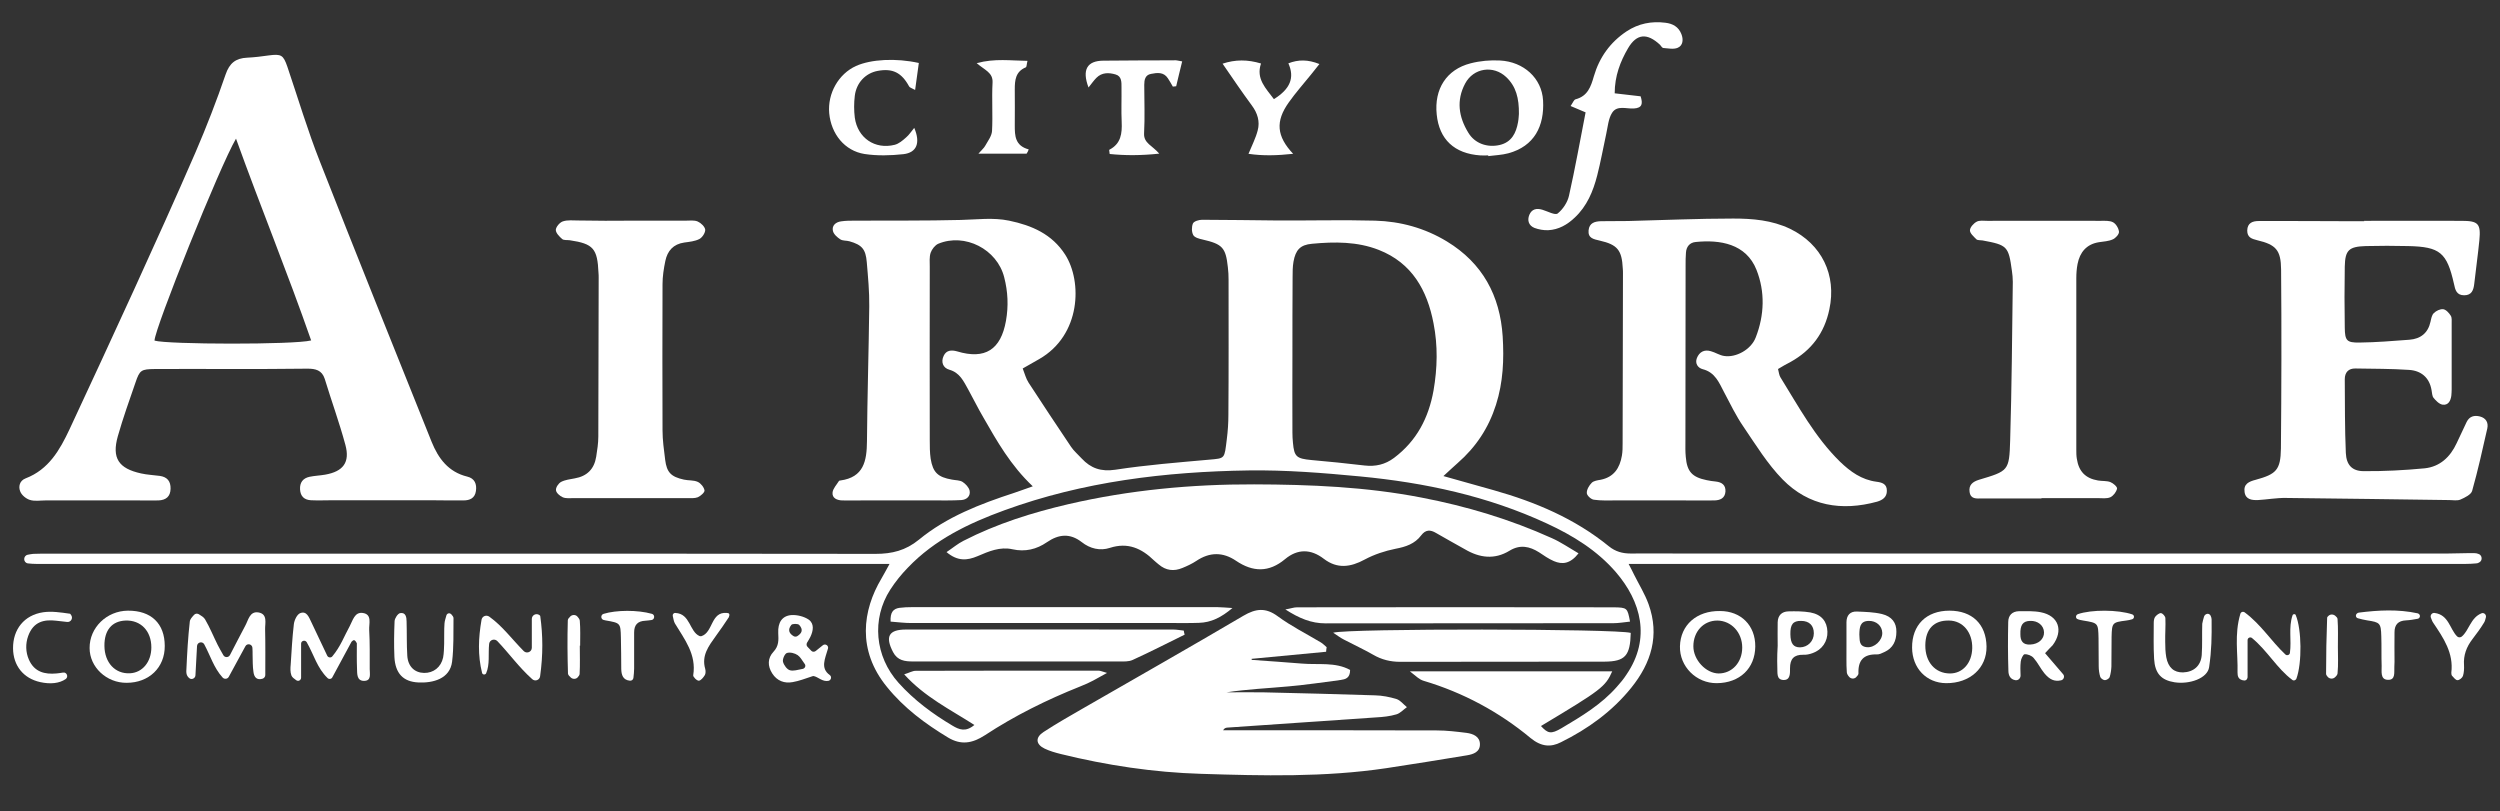 <?xml version="1.0" encoding="utf-8"?>
<!-- Generator: Adobe Illustrator 27.8.1, SVG Export Plug-In . SVG Version: 6.00 Build 0)  -->
<svg version="1.1" id="Ebene_1" xmlns="http://www.w3.org/2000/svg" xmlns:xlink="http://www.w3.org/1999/xlink" x="0px" y="0px"
	 viewBox="0 0 1417.3 460" style="enable-background:new 0 0 1417.3 460;" xml:space="preserve">
<rect x="0" y="0" width="1417.3" height="460" fill="#333333" stroke="none"/>
<style type="text/css">
	.st0{fill:#FFFFFF;}
</style>
<g>
	<path class="st0" d="M585.5,275.7c-12.6-11.9-20.3-25.6-28.1-39.2c-3-5.1-5.6-10.5-8.5-15.7c-2.6-4.6-4.7-9.5-10.7-11.2
		c-3.6-1-4.9-4.4-3.2-7.9c1.5-3.2,4.4-3.4,7.6-2.5c15.9,4.8,24.8-1,27.7-17.3c1.5-8.4,1.1-16.6-1-24.7c-4-15.9-22.3-25.3-37.4-19
		c-1.8,0.8-3.6,3.1-4.3,5.1c-0.8,2.4-0.5,5.3-0.5,8c0,32.7-0.1,65.3,0,98c0,3.6,0,7.2,0.5,10.7c1.3,7.9,4.1,10.5,12.1,11.9
		c2.1,0.4,4.4,0.3,6,1.3c1.7,1.1,3.6,3.1,4,5c0.6,3.1-1.7,5.1-4.7,5.3c-5.3,0.3-10.7,0.2-16,0.2c-13.3,0-26.7,0-40,0
		c-3.9,0-7.7,0.1-11.6,0c-2.9-0.1-5.8-1.3-5.4-4.6c0.3-2.2,2.3-4.3,3.6-6.4c0.1-0.2,0.5-0.3,0.8-0.3c13.3-1.8,15-11.1,15.1-22.2
		c0.2-25.5,1-51,1.3-76.6c0.1-8.3-0.7-16.6-1.4-24.9c-0.6-7.5-2.8-9.9-9.8-11.9c-1.7-0.5-3.8-0.2-5.2-1.1c-1.7-1.1-3.8-2.9-4.2-4.8
		c-0.7-3,1.6-5,4.6-5.4c2.6-0.4,5.3-0.4,8-0.4c19.9-0.1,39.9,0.1,59.8-0.4c9.2-0.2,18.3-1.5,27.5,0.4c12.9,2.7,24.3,7.6,31.8,19.3
		c9.7,15.2,9,45.6-14.8,59.2c-2.8,1.6-5.6,3.2-9.3,5.3c1.1,2.8,1.8,5.7,3.3,8c7.9,12.2,16,24.3,24.1,36.4c1.6,2.4,4,4.4,6,6.6
		c5.2,5.6,11,7.6,19.1,6.4c17.6-2.7,35.4-4.1,53.2-5.7c9.2-0.8,8.6-0.4,10-11.6c0.6-4.6,0.9-9.3,0.9-13.9c0.2-25.5,0.1-51,0.1-76.5
		c0-2.4-0.1-4.7-0.4-7.1c-1.2-11.2-3.1-13.1-14.3-15.7c-1.9-0.4-4.5-1.1-5.3-2.5c-1-1.8-1-4.7-0.2-6.6c0.6-1.3,3.4-2.1,5.2-2.1
		c14.3,0,28.6,0.3,42.8,0.4c18.4,0.1,36.9-0.4,55.3,0.1c14.4,0.4,28.2,4.2,40.7,11.8c20.2,12.3,30.1,30.7,31.6,53.8
		c0.8,13,0.3,26-3.8,38.8c-4.2,13.2-11.4,24-21.7,33c-2.4,2.1-4.7,4.3-8.1,7.4c10.4,2.9,19.5,5.5,28.5,8c23.7,6.7,46,16.1,65.3,31.8
		c3.7,3,7.7,4.1,12.3,4.1c8.9-0.1,17.9,0,26.8,0c145.5,0,291,0,436.5,0c5.1,0,10.1-0.3,15.2-0.2c0.7,0,1.3,0.1,2.1,0.4
		c2.2,0.6,2.6,3.7,0.6,4.8c-0.6,0.4-1.2,0.6-1.8,0.6c-4.1,0.4-8.3,0.3-12.5,0.3c-152.1,0-304.1,0-456.2,0c-3.5,0-7,0-11.8,0
		c1.4,2.7,2.3,4.4,3.1,6.1c2.8,5.6,6.1,10.9,8.2,16.7c6.4,17.7,1.5,33.4-9.8,47.4c-10.8,13.4-24.5,23.3-39.9,30.9
		c-5.7,2.9-11.1,2.6-17.2-2.4c-17.8-14.8-38.3-25.8-60.5-32.4c-2.7-0.8-4-2.4-7.9-5.4h114.7c-3.9,8.8-6.2,10.5-40.4,31
		c3.9,4.2,5.6,4.8,11.7,1.2c11.3-6.7,22.5-13.4,31.3-23.4c2-2.2,3.9-4.5,5.5-7c14-20.5,8.2-41.5-6-58
		c-10.7-12.4-24.4-20.8-39.1-27.6c-33.6-15.6-69.3-23.2-105.9-26.7c-21-2-42.1-3.7-63.2-3.4c-47.2,0.7-93.8,6.3-138.5,22.6
		c-20.3,7.4-39.5,16.6-54.7,32.5c-3.7,3.8-7.1,8-10,12.5c-10.7,16.6-8.7,37.9,4.7,52.8c8.8,9.8,19.3,17.6,30.6,24.3
		c3.7,2.2,7.4,3.8,12.4-0.4c-13.7-8.8-28.1-15.8-39.8-28.7c2.9-0.9,4.7-2,6.5-2c34.5-0.1,69-0.1,103.6-0.1c1.1,0,2.1,0.5,4.9,1.3
		c-6.7,3.7-9.2,5.3-15.3,7.7c-18.8,7.5-37,16.5-53.9,27.6c-7.4,4.8-13.7,5.6-20.8,1.4c-13.1-7.9-25.1-16.8-34.8-28.8
		c-17-20.8-13.8-43.4-3.1-61.4c1.3-2.2,2.5-4.5,4.6-8.3c-6.4,0-11.4,0-16.3,0c-154.1,0-308.3,0-462.4,0c-3.3,0-6.6,0.1-9.8-0.3
		c0,0,0,0,0,0c-2.7-0.4-2.8-4.3-0.1-4.9c1-0.2,2.1-0.4,3.1-0.5c5.6-0.2,11.3-0.1,17-0.1c153.5,0,307.1-0.1,460.6,0.1
		c9.3,0,17-1.9,24.5-8c15.8-13,34.8-20.3,54.1-26.6C578.3,278.3,581.2,277.2,585.5,275.7z M732.7,200.9
		C732.7,200.9,732.7,200.9,732.7,200.9c0,14.8-0.1,29.6,0,44.3c0,1.9,0.1,3.9,0.3,5.8c0.7,7.9,2,9,10.4,9.8
		c10.1,0.9,20.1,1.9,30.2,3.1c6.2,0.7,11.6-0.5,16.7-4.3c12.9-9.7,19.6-22.7,22.4-38.2c2.2-12.7,2.5-25.4,0-38.1
		c-3.6-18.8-12.2-34.2-31-41.6c-12.2-4.8-25.1-4.7-37.9-3.5c-6.7,0.6-9.3,3.5-10.5,10.2c-0.5,2.9-0.5,5.9-0.5,8.9
		C732.7,171.8,732.7,186.4,732.7,200.9z"/>
	<path class="st0" d="M130.6,209.2c-14.3,0-28.6-0.1-42.8,0c-7.8,0.1-8.6,0.6-11,7.7c-3.5,10.1-7.1,20.2-10,30.4
		c-3.5,12.4,0.4,18.3,13.2,21.1c3.5,0.8,7.1,0.9,10.6,1.4c4.2,0.6,6.2,3,6.1,7.3c-0.1,4.5-2.7,6.4-6.8,6.6c-3.9,0.1-7.7,0-11.6,0
		c-17.5,0-35,0-52.5,0c-3,0-6.1,0.6-8.9-0.3c-2.2-0.7-4.6-2.7-5.4-4.7c-1.2-2.8-0.4-6.2,3-7.5c13.1-5,19.4-16.1,24.9-27.8
		c12.3-26.4,24.5-52.7,36.6-79.2c11.8-25.9,23.6-51.9,34.9-78c6.2-14.4,11.9-29.1,17-44c2.2-6.4,5.7-9.2,12.2-9.5
		c4.1-0.2,8.3-0.7,12.4-1.3c7-0.9,8.1-0.2,10.4,6.4c6.1,18,11.5,36.2,18.5,53.9c20.8,53.1,42.1,105.9,63.3,158.8
		c3.8,9.4,9.5,17.1,20.2,19.7c4.2,1,5.5,4.2,4.9,8.2c-0.6,4.1-3.5,5.3-7.1,5.3c-6.2,0.1-12.5-0.1-18.7-0.1c-18.4,0-36.8,0-55.2,0
		c-4.2,0-8.3,0.2-12.5,0c-3.8-0.2-6-2.2-6.2-6.2c-0.2-3.8,1.6-6.3,5.4-7.1c2.9-0.6,5.9-0.7,8.8-1.2c10.3-1.8,14.2-7,11.5-16.9
		c-3.4-12.6-7.9-24.9-11.7-37.4c-1.6-5-5.3-5.8-9.8-5.8C159.7,209.2,145.2,209.2,130.6,209.2z M133.8,78.6
		C124.7,94,87.6,186.4,87.6,193.1c7.2,2.2,79.2,2.4,88.8-0.1C163.1,154.8,147.8,117.5,133.8,78.6z"/>
	<path class="st0" d="M1008,209.2c0.5,1.9,0.6,3.4,1.3,4.6c10.3,16.6,19.6,34,33.8,47.9c5.9,5.7,12.3,10.3,20.7,11.4
		c3.1,0.4,6,1.2,5.9,5.2c0,3.6-2.5,5.2-5.5,6.1c-20.1,5.5-38.8,2.5-53.6-12.6c-8.6-8.8-15.2-19.6-22.2-29.9
		c-4.2-6.1-7.4-12.8-10.9-19.4c-2.9-5.5-5.1-11.4-12.2-13.2c-2.7-0.7-4.5-3.2-3.3-6.3c1.4-3.5,4.2-5,7.9-3.9
		c2.6,0.7,4.9,2.3,7.5,2.7c6.7,1.1,15.4-3.6,18-10.6c4.9-12.6,5.3-25.8,0.4-38.2c-5.9-14.9-20.8-17.2-34.5-15.8
		c-3.3,0.3-5.3,2.6-5.5,6.1c-0.2,2.4-0.2,4.7-0.2,7.1c0,33.2-0.1,66.5-0.1,99.7c0,3-0.1,5.9,0.2,8.9c0.7,8.4,3.6,11.5,11.8,13.2
		c1.7,0.4,3.5,0.6,5.3,0.8c3.4,0.4,5.6,2,5.4,5.7c-0.3,3.8-3,4.9-6.2,5c-5.9,0.1-11.9,0-17.8,0c-12.7,0-25.5,0-38.2,0
		c-4.2,0-8.4,0.2-12.4-0.4c-1.6-0.2-4-2.4-4-3.8c-0.1-1.9,1.3-4.3,2.8-5.8c1.1-1.1,3.2-1.4,5-1.7c7.6-1.5,10.9-6.7,12.1-13.7
		c0.4-2.3,0.4-4.7,0.4-7.1c0.1-32.1,0.1-64.1,0.2-96.2c0-0.9,0-1.8-0.1-2.7c-0.5-10.5-3-13.6-13.1-15.9c-3.4-0.8-6.7-1.3-6.3-5.8
		c0.4-4.3,3.6-5.1,7.1-5.2c5.1-0.1,10.1,0,15.2-0.1c19.9-0.5,39.8-1.4,59.7-1.4c11,0,21.9,0.9,32.2,5.8c18,8.7,26.5,26.2,22.3,45.7
		c-2.8,13.4-10.1,23.2-22,29.8C1012.7,206.4,1010.5,207.7,1008,209.2z"/>
	<path class="st0" d="M751.8,369.5c-14.1,1.3-28.1,2.7-42.2,4c0,0.2,0,0.4,0,0.6c9.5,0.7,19,1.3,28.5,2.1c9.2,0.8,18.9-1,27.3,3.6
		c0,4.8-2.8,5.3-5.4,5.7c-9.7,1.3-19.4,2.7-29.2,3.6c-11.8,1.1-23.7,1.6-35.5,3.4c7,0,14-0.1,20.9,0c21.1,0.5,42.2,1,63.3,1.7
		c4.1,0.1,8.3,0.9,12.2,2.1c2.2,0.7,3.9,3,5.9,4.6c-2,1.4-3.8,3.5-6,4.1c-3.7,1.1-7.6,1.5-11.4,1.7c-28.2,2-56.3,3.8-84.5,5.8
		c-0.8,0.1-1.6,0.3-2.3,1.5c3.5,0,7,0,10.5,0c36.9,0,73.8,0,110.7,0.1c5.6,0,11.3,0.7,16.9,1.4c3.6,0.5,7.4,2,7.5,6.3
		c0.1,4.5-3.7,5.8-7.3,6.4c-15.2,2.5-30.5,5-45.8,7.3c-34.9,5.2-70.1,4.3-105.1,3.2c-26.7-0.8-53.3-4.8-79.3-11.2
		c-3.2-0.8-6.4-1.7-9.3-3.1c-5-2.4-5.4-6.3-0.6-9.4c7.2-4.7,14.7-9,22.2-13.3c30.4-17.5,60.9-34.8,91.1-52.6
		c7-4.1,12.6-4.8,19.5,0.3c7.6,5.6,16.2,9.9,24.4,14.8c1.2,0.7,2.2,1.8,3.3,2.7C751.9,367.8,751.9,368.7,751.8,369.5z"/>
	<path class="st0" d="M1340.2,125.2c18.4,0,36.9-0.1,55.3,0c9.5,0,11,1.6,10.1,11c-0.8,8.3-2,16.5-2.9,24.7
		c-0.4,3.5-1.4,6.5-5.7,6.5c-4.3,0-5.1-3-5.8-6.5c-4-17.7-7.9-21-25.9-21.4c-8-0.2-16.1-0.2-24.1,0c-9.6,0.3-11.7,2.3-11.9,11.6
		c-0.2,11.6-0.2,23.2,0,34.7c0.1,7.3,1.1,8.5,8.3,8.4c9.5-0.1,19-0.9,28.4-1.6c6.3-0.5,10.5-3.8,11.9-10.2c0.4-1.7,0.7-3.8,1.9-4.9
		c1.3-1.3,3.6-2.4,5.3-2.2c1.6,0.2,3.3,2.1,4.3,3.7c0.7,1.1,0.5,2.9,0.5,4.4c0,12.5,0,24.9,0,37.4c0,1.2-0.1,2.4-0.2,3.6
		c-0.4,2.9-1.8,5.5-5,5c-1.9-0.3-3.8-2.3-5.1-3.9c-0.8-1-0.8-2.8-1.1-4.3c-1.2-7.2-6-11.1-12.8-11.5c-10.1-0.7-20.2-0.6-30.3-0.8
		c-4-0.1-6.1,2.2-6.1,6.1c0.1,13.9,0,27.9,0.6,41.8c0.3,6.8,3.6,10.3,10.1,10.3c11.5,0.1,23.1-0.5,34.6-1.6
		c8.6-0.9,14.5-6.4,18.1-14.2c1.9-4,3.8-8.1,5.7-12.1c1.6-3.2,4.3-3.9,7.5-3.1c3.5,0.9,4.9,3.5,4.2,6.8c-2.7,11.9-5.3,23.7-8.6,35.4
		c-0.6,2.1-4.1,3.8-6.6,4.9c-1.8,0.8-4.1,0.3-6.2,0.3c-30.9-0.4-61.8-0.9-92.7-1.2c-5.3-0.1-10.7,0.9-16,1.2
		c-3.4,0.1-6.9-0.3-7.5-4.5c-0.7-4.7,2.5-6,6.3-7c11.7-3.2,14.1-5.6,14.3-17.7c0.3-33.8,0.4-67.7,0.1-101.5
		c-0.1-11-2.9-14.1-13.5-16.6c-3.2-0.8-5.7-1.6-5.7-5.5c0.1-4.4,3.1-5.4,6.6-5.4c16.4,0,32.7,0,49.1,0.1c3.6,0,7.1,0,10.7,0
		C1340.2,125.3,1340.2,125.3,1340.2,125.2z"/>
	<path class="st0" d="M894.9,313.7c-4.8,6.1-9.3,6.4-14,4.4c-3-1.3-5.7-3.2-8.4-5c-5.4-3.4-10.8-4.5-16.7-0.9
		c-8.5,5.2-17,4.1-25.3-0.8c-5.4-3.1-10.9-6-16.3-9.2c-3.3-2-6-2-8.5,1.3c-3.6,4.8-8.7,6.5-14.5,7.6c-6,1.2-12.1,3.2-17.5,6.1
		c-8.1,4.4-15.6,5.4-23.2-0.4c-7.3-5.6-14.8-5.8-22,0.2c-9.1,7.6-18.2,7.4-27.8,0.9c-7.4-5-14.9-5-22.5,0.1c-2.4,1.6-5.2,2.9-7.9,4
		c-4.8,2-9.3,1.5-13.4-2c-0.9-0.8-1.9-1.5-2.7-2.3c-7-6.8-14.8-10.4-25-7.1c-5.5,1.8-11.2,0.5-16-3.3c-6.6-5.1-13-4.5-19.7,0.1
		c-5.8,4-12.3,5.6-19.5,4c-7.1-1.6-13.5,1.2-19.8,3.9c-5.9,2.5-11.3,3-17.6-2.3c3.6-2.4,6.4-4.8,9.6-6.4c18.9-9.7,39-16,59.6-20.8
		c34.6-8,69.7-11.3,105.2-11.2c31.9,0.1,63.5,1.4,94.9,7.5c25.5,4.9,50.2,12.3,73.9,23C884.8,307.3,889.4,310.5,894.9,313.7z"/>
	<path class="st0" d="M1157.4,282.6c-11.3,0-22.6,0-33.9,0c-3,0-6.3,0.5-6.9-3.7c-0.6-4,1.8-5.8,5.3-6.9c16.7-5,17.2-5,17.7-22.3
		c0.9-29.9,1.1-59.9,1.5-89.9c0-2.1-0.2-4.2-0.5-6.2c-1.9-14-2.6-14.7-16.7-17.3c-1.2-0.2-2.7,0-3.4-0.6c-1.5-1.5-3.7-3.4-3.7-5.1
		c0-1.7,2.1-4,3.8-4.9c1.6-0.9,4.1-0.5,6.1-0.5c21.4,0,42.8-0.1,64.2,0c2.4,0,5.1-0.2,7,0.8c1.7,0.9,3.2,3.4,3.4,5.4
		c0.1,1.4-1.9,3.6-3.5,4.3c-2.4,1.1-5.2,1.2-7.8,1.6c-7.1,1.1-10.9,5.7-12.2,12.4c-0.5,2.6-0.7,5.3-0.7,8c0,32.4,0,64.7,0,97.1
		c0,1.8,0,3.6,0.3,5.3c1.1,7.2,4.9,11.1,12,12.3c2.3,0.4,4.9,0.1,7,0.9c1.6,0.6,4,2.7,3.8,3.7c-0.4,1.9-2.1,4.1-3.8,4.9
		c-2,0.9-4.7,0.5-7,0.5c-10.7,0-21.4,0-32.1,0C1157.4,282.5,1157.4,282.5,1157.4,282.6z"/>
	<path class="st0" d="M358.3,125.1c10.1,0,20.2,0,30.3,0c2.4,0,5-0.4,7,0.5c1.8,0.8,4,2.9,4.2,4.6c0.1,1.7-1.6,4.4-3.3,5.3
		c-2.5,1.3-5.7,1.6-8.6,2c-6.2,0.9-9.5,4.7-10.7,10.4c-0.9,4.3-1.6,8.8-1.6,13.2c-0.1,27.6-0.1,55.2,0,82.8c0,5.6,0.8,11.2,1.5,16.8
		c0.9,7.1,3.3,9.6,10.6,11.2c2.6,0.6,5.5,0.2,7.9,1.3c1.7,0.8,3.5,3,3.8,4.8c0.2,1.1-2.2,3.2-3.8,3.9c-1.8,0.7-4.1,0.5-6.2,0.5
		c-21.4,0-42.8,0-64.2,0c-2.1,0-4.4,0.3-6.2-0.5c-1.6-0.7-3.7-2.5-3.8-4c-0.2-1.5,1.4-3.9,2.9-4.7c2.3-1.2,5.1-1.5,7.7-2
		c7-1.2,11.1-5.3,12.2-12.3c0.6-3.8,1.2-7.6,1.2-11.5c0.1-30,0.1-60,0.2-90c0-0.9,0-1.8-0.1-2.7c-0.6-13.8-2.9-16.5-16.3-18.5
		c-1.5-0.2-3.4,0.1-4.3-0.7c-1.6-1.4-3.6-3.4-3.6-5.2c0.1-1.7,2.2-4.2,4-4.8c2.7-0.9,5.9-0.5,8.8-0.5
		C338.1,125.2,348.2,125.2,358.3,125.1C358.3,125.2,358.3,125.1,358.3,125.1z"/>
	<path class="st0" d="M924.5,358.8c-0.3,13-3.2,16.2-14.8,16.3c-38.6,0.1-77.3,0-115.9,0.1c-5.5,0-10.5-1.2-15.3-4
		c-5.4-3.1-11.1-5.7-16.6-8.6c-2-1-3.8-2.4-6.1-3.9C764,356.2,916.7,356.4,924.5,358.8z"/>
	<path class="st0" d="M671.6,359.8c-9.8,4.8-19.5,9.8-29.4,14.3c-2.3,1.1-5.2,0.9-7.9,0.9c-38.9,0-77.8,0-116.7,0
		c-4.6,0-8.8-0.5-11.3-5.3c-4.6-8.8-2.5-12.8,7.3-12.8c50.5-0.1,101,0,151.5,0c2,0,4,0.4,6,0.6C671.2,358.3,671.4,359.1,671.6,359.8
		z"/>
	<path class="st0" d="M915.4,52.9c5.4,0.6,10,1.1,14.7,1.7c1.3,4.1,1,6.6-3.8,6.9c-4.3,0.3-9.6-2-12.4,2.5
		c-2.1,3.3-2.4,7.9-3.3,11.9c-1.7,7.8-3.1,15.7-5.1,23.5c-2.3,9-5.8,17.5-12.8,24c-4.2,4-9.1,6.8-15,7.1c-2.6,0.1-5.4-0.4-7.8-1.3
		c-3.2-1.3-4.2-4.2-2.9-7.4c1.4-3.3,4.1-3.9,7.4-2.9c3,0.9,7.3,3.3,8.7,2.1c3-2.4,5.6-6.4,6.4-10.1c3.5-15.6,6.3-31.3,9.4-47.2
		c-3.3-1.4-5.6-2.4-8.5-3.6c1.2-1.7,1.8-3.5,2.8-3.8c6.9-1.8,8.7-7.2,10.4-13.1c3.1-10.6,9.2-19.2,18.5-25.4
		c6.8-4.5,14.2-5.9,22.1-4.9c4.1,0.5,7.4,2.3,9,6.4c1.2,3,1,6.5-2.1,7.8c-2.3,1-5.5,0.3-8.2,0.1c-0.7-0.1-1.2-1.2-1.8-1.8
		c-7.3-6.8-13.2-6.4-18.1,1.9C918.6,34.8,915.4,43.1,915.4,52.9z"/>
	<path class="st0" d="M924.1,352.4c-3.2,0.3-6.3,0.9-9.4,0.9c-54.4,0.1-108.8,0-163.2,0.1c-8.2,0-15-2.9-22.8-7.9
		c3-0.5,4.8-1.2,6.6-1.2c59.8-0.1,119.5-0.1,179.3,0C922.6,344.4,922.6,344.6,924.1,352.4z"/>
	<path class="st0" d="M504.9,352.4c-0.3-5.4,1.6-7.3,5-7.8c2.4-0.3,4.7-0.4,7.1-0.4c57.7,0,115.5,0,173.2,0c2.3,0,4.7,0.3,8.5,0.5
		c-6.3,5.3-12,8.2-19,8.4c-5.4,0.2-10.7,0.1-16.1,0.1c-48.8,0-97.6,0-146.4,0C513.2,353.3,509.2,352.7,504.9,352.4z"/>
	<path class="st0" d="M843.7,88.1c-1.5,0-3,0.1-4.5,0c-14.7-1-23.3-9.1-24.7-23.2c-1.5-14.4,5.5-25.5,19.2-29
		c5.4-1.4,11.2-1.9,16.7-1.6c13.4,0.7,23.7,10,24.4,22.7c0.8,14.4-4.9,25.9-19.7,29.9c-3.7,1-7.6,1.1-11.4,1.6
		C843.8,88.4,843.7,88.2,843.7,88.1z M861.1,64.6c0.1-8.9-1.6-15.6-7.2-20.9c-7.3-6.9-18.6-5.2-23.3,3.7c-5.1,9.6-3.6,19,1.8,27.8
		c3.7,6.2,10.8,8.6,17.8,7c6.8-1.6,9.3-6.8,10.4-12.9C861,67.2,861,65.2,861.1,64.6z"/>
	<path class="st0" d="M670.2,34.8c-1.3,5.4-2.4,9.7-3.4,14.1c-0.6,0.1-1.3,0.1-1.9,0.2c-0.9-1.6-1.8-3.2-2.8-4.7
		c-2.4-3.7-6.1-3.2-9.6-2.5c-3.3,0.6-3.8,3.4-3.8,6.2c0,9.2,0.4,18.4-0.1,27.5c-0.3,5.6,4.7,6.9,8.6,11.5
		c-10.4,1.1-19.3,1.1-28.1,0.2c-0.1-1.4-0.4-2.3-0.2-2.4c6.6-3.4,7.3-9.2,7-15.8c-0.3-6.5,0-13-0.1-19.5c0-2.9,0.2-6.4-3.4-7.4
		c-3.8-1.1-7.7-1.2-10.8,1.9c-1.6,1.6-2.8,3.4-4.5,5.5c-3.8-10.1-0.8-15.1,8.3-15.2c13.4-0.1,26.7-0.2,40.1-0.2
		C666.6,34,667.7,34.4,670.2,34.8z"/>
	<path class="st0" d="M693.1,36.1c7.2-2.4,14.2-2.4,21.8-0.1c-3,8.7,2.8,14.1,7.3,20.2c9.2-5.7,11.9-12.1,8.2-20.3
		c5.7-2.2,11.1-2.2,17.6,0.4c-1.9,2.4-3.3,4.1-4.7,5.9c-4.3,5.3-8.8,10.4-12.7,15.9c-7.6,10.7-6.9,19.1,2.5,29.1
		c-9.1,1-17.3,1.2-25.3,0c2-4.9,4.1-8.9,5.2-13.2c1.4-5.1-0.1-9.9-3.3-14.2C704.1,52.2,698.8,44.4,693.1,36.1z"/>
	<path class="st0" d="M520.9,35.7c-0.7,5.1-1.3,9.8-2.1,15.3c-2-1.1-3-1.3-3.4-2c-4.3-7.9-9.4-10.4-17.9-8.8
		c-6.8,1.3-12,6.7-12.9,14.1c-0.5,4.1-0.5,8.3,0,12.4c1.6,11.5,11.4,18.2,22.6,15.4c2.4-0.6,4.6-2.5,6.5-4.2
		c1.7-1.4,2.9-3.4,4.6-5.4c3.6,8.4,1.5,14-6.1,14.9c-7.3,0.8-14.9,1-22.1-0.1c-11.3-1.8-18.9-11.4-20-23.1
		c-1-11.3,5.3-22.3,15.2-26.8C493.8,33.6,507.8,32.8,520.9,35.7z"/>
	<path class="st0" d="M110.8,382.9c-0.1,1.6-2,2.6-3.3,1.7c-2.2-1.6-1.9-3.8-1.8-5.6c0.4-8.9,0.9-17.8,1.9-26.6
		c0.1-1.3,1.3-2.6,2.4-3.8c0.7-0.8,1.8-0.9,2.7-0.4c1.4,0.9,2.9,1.7,3.6,3c2.7,4.6,4.7,9.6,7.1,14.4c0.9,1.8,1.9,3.5,3.2,5.8
		c0.8,1.5,3,1.5,3.8-0.1c3.2-6.1,5.8-11.3,8.6-16.5c1.8-3.2,2.5-8.4,7.5-7.6c5.4,0.9,3.7,6.1,3.8,9.6c0.2,8.6,0.1,17.3,0.1,25.9
		c0,1-0.7,1.8-1.6,2.1c-3.2,0.9-4.7-0.8-5.1-3.8c-0.5-3.2-0.4-6.5-0.5-9.8c0-1.3,0-2.6-0.1-4c-0.2-2.1-3-2.7-4-0.8
		c-3,5.6-6.1,11.2-9.4,17.3c-0.7,1.3-2.5,1.5-3.5,0.4c-5-5.5-6.9-12.3-10.4-18.8c-1-1.9-3.9-1.3-4.1,0.9L110.8,382.9z"/>
	<path class="st0" d="M199.3,363.8c-3.5,6.5-7.1,13.1-10.9,20.2c-0.5,1-1.9,1.2-2.7,0.4c-5.9-5.7-7.7-13.1-11.8-20.3
		c-0.9-1.5-3.2-0.9-3.2,0.8v19.3c0,0.7-0.4,1.3-1,1.6l0,0c-0.6,0.3-1.2,0.2-1.8-0.2c-1.1-0.8-2.3-1.6-2.7-2.7
		c-0.7-1.9-0.6-4.1-0.4-6.1c0.5-7.7,0.9-15.4,1.8-23c0.3-2.3,1.8-5.5,3.6-6.2c3.6-1.4,4.9,2.2,6.2,4.9c3,6.2,5.9,12.4,9.1,19.2
		c0.5,1.1,2.1,1.4,2.9,0.4c4.7-5.6,6.8-11.6,9.8-17c1.8-3.3,2.8-8.3,7.5-7.6c5.4,0.8,3.4,6.1,3.6,9.6c0.4,7.4,0.3,14.8,0.3,22.2
		c0,2.8,1.1,6.8-3.4,6.7c-4-0.1-3.7-4.1-3.8-6.9c-0.2-4.8-0.1-9.6-0.1-14.4C201.1,362.3,200.4,362.7,199.3,363.8z"/>
	<path class="st0" d="M582,87.1c-8.6,0-17.2,0-27.3,0c1.8-2.1,3.1-3.1,3.8-4.4c1.5-2.7,3.7-5.5,3.9-8.4c0.5-9.1-0.2-18.3,0.3-27.5
		c0.3-5.7-4.4-7-9-11c10.4-2.8,19.2-1.4,28.8-1.3c-0.5,1.9-0.4,3.5-1,3.7c-5.8,2.4-6.2,7.3-6.2,12.5c0.1,6.8,0,13.6,0,20.4
		c0,5.8,0.1,11.5,7.9,13.6C582.9,85.6,582.5,86.4,582,87.1z"/>
	<path class="st0" d="M1084,367.2c-0.1-12.9,8.1-21,21.2-21c12.9,0,20.8,7.7,21,20.3c0.2,12.2-9.4,20.9-22.9,20.8
		C1092.1,387.2,1084.1,378.8,1084,367.2z M1091.5,365.8c-0.1,9.5,5.6,16,14,16c7.2,0,12.4-5.9,12.6-14.3c0.2-9-5.3-15.6-13.1-15.7
		C1096.4,351.6,1091.6,356.6,1091.5,365.8z"/>
	<path class="st0" d="M995.1,366.5c-0.1,12.4-8.8,20.7-21.8,20.8c-11.7,0.1-21.2-9.5-20.9-20.9c0.3-12.1,9.5-20.2,22.7-20
		C987,346.4,995.2,354.6,995.1,366.5z M987.7,367.1c0-8.6-6.2-15.2-14.1-15.3c-7.8,0-13.6,6.2-13.6,14.6c0,7.7,7.1,15.3,14.3,15.4
		C982,381.8,987.7,375.5,987.7,367.1z"/>
	<path class="st0" d="M93.4,366.2c0.1,12.2-8.9,20.9-21.6,20.9c-11.4,0.1-21-8.9-21-19.7c-0.1-11.6,9.7-21.1,21.7-21.2
		C85.7,346.1,93.4,353.5,93.4,366.2z M59.2,366.2c0.1,9.5,6.1,15.9,14.4,15.5c7.1-0.3,12.2-6.4,12.2-14.7c0-9.3-6-15.5-14.6-15.2
		C63.4,352.1,59.1,357.3,59.2,366.2z"/>
	<path class="st0" d="M457.8,366.7l2.1,2.2c0.6,0.7,1.7,0.8,2.5,0.2c1.3-1,2.6-2.1,4.1-3.3c1.4-1.1,3.4,0.2,2.9,1.9
		c-1.7,5.9-4.4,11.1,1,15c1.3,0.9,0.8,3-0.8,3.3c-3.3,0.6-5.8-2.2-8.2-2.7c-0.3-0.1-0.6,0-0.9,0.1c-4,1.3-7.5,2.7-11.1,3.3
		c-4.7,0.9-8.9-0.7-11.6-4.9c-2.7-4.2-2.7-8.7,0.7-12.3c3.1-3.3,2.9-6.7,2.7-10.6c-0.3-6,2.2-9.8,7.5-10.2c3.2-0.2,7.2,0.8,9.8,2.6
		c3.2,2.3,2.6,6.3,0.9,9.8c-0.5,1-1.1,2-1.9,3.3C457.1,365.2,457.2,366.1,457.8,366.7z M455.1,379.2c1.3-0.3,1.9-1.8,1.1-2.8
		c-1.7-2.5-2.6-4-4-5c-1.6-1.1-4.3-1.8-6.1-1.2c-1.2,0.4-2.6,3.5-2.2,5c0.5,1.9,2.3,4.4,4,4.8C449.9,380.5,452,379.8,455.1,379.2z
		 M450,360.7c0.6,0.3,1.3,0.3,1.9,0c2.6-1.6,3.7-3.6,1.2-6.4c-0.7-0.8-3.9-0.8-4.5,0C446.4,357.1,447.4,359.2,450,360.7z"/>
	<path class="st0" d="M1159.4,370.3c3.6,4.2,6.9,8.1,10.2,11.9c1.1,1.2,0.4,3.2-1.2,3.5c-3.7,0.8-6.4-0.4-9.4-4
		c-2.2-2.7-3.8-6.1-6.1-8.7c-1.1-1.3-3.4-2.2-5.1-2.1c-0.8,0-2.1,2.7-2.2,4.2c-0.3,2.6-0.2,5.2-0.1,7.9c0,1.6-1.4,2.9-3,2.6
		c-2.9-0.5-3.9-2.8-3.9-5.4c-0.3-9.2-0.3-18.3-0.1-27.5c0-3.8,2.2-6.1,6.1-6.2c4.1,0,8.4-0.2,12.4,0.6c10.1,2,12.9,10.4,6.7,18.7
		C1162.5,367,1161.5,368,1159.4,370.3z M1145.4,359.7c0,3.5,1.3,6,5.7,5.7c4.5-0.2,7.8-3.1,7.7-6.9c-0.1-3.9-3.5-6.7-7.9-6.5
		C1146.8,352.1,1145.2,354.3,1145.4,359.7z"/>
	<path class="st0" d="M1274.1,384.2c0,0.9-0.8,1.6-1.7,1.6c-3.6-0.3-3.9-2.6-3.9-4.6c0.3-10.6-1.9-21.4,1.6-33.2
		c0.3-1.1,1.6-1.5,2.5-0.8c9.4,7,15,16.3,23,23.8c0.9,0.9,2.5,0.3,2.6-0.9c1-7.1-0.9-14.3,1.5-21.3c0.3-0.8,1.5-0.9,1.8-0.1
		c3.4,8.1,3.6,27.2,0.4,36c-0.4,1-1.6,1.4-2.4,0.7c-8.6-6.4-13.8-16.2-22.8-23.7c-1-0.8-2.5-0.1-2.5,1.2V384.2z"/>
	<path class="st0" d="M277.4,349.6c7.4,5.3,12.7,12.6,19.5,19.5c1.7,1.7,4.6,0.5,4.6-1.9l0-16.3c0-2.2,2.5-3.5,4.3-2.2
		c0.3,0.2,0.5,0.4,0.5,0.7c1.5,10.9,1.6,21.7-0.1,34c-0.3,2.2-2.9,3.1-4.5,1.6c-7.6-6.8-13.1-14.6-19.7-21.5
		c-1.6-1.7-4.4-0.8-4.7,1.5c-0.6,5.9,0.5,11.6-1.7,16.7c-0.5,1-2,0.9-2.3-0.2c-2.5-10-2.1-19.9-0.3-30.2
		C273.4,349.3,275.7,348.4,277.4,349.6z"/>
	<path class="st0" d="M254.5,347.7c0.5-0.1,1,0.2,1.4,0.6c0.6,0.7,1.2,1.4,1.2,2.1c-0.1,8.2,0.2,16.6-0.8,24.7
		c-1.2,9.8-10.9,12.2-19.1,11.8c-8.7-0.4-13.1-5.2-13.6-14.4c-0.3-6.8-0.2-13.6,0.1-20.4c0.1-1.6,1.8-4.2,3.1-4.5
		c3.2-0.6,3.7,2.3,3.7,4.7c0.2,6.5,0,13,0.4,19.5c0.4,6.1,4.2,9.6,9.5,9.7c5.3,0.1,9.6-3.2,10.8-8.7c0.5-2.6,0.5-5.3,0.6-7.9
		c0.1-3.8-0.1-7.7,0.2-11.5c0.1-1.5,0.7-3.1,1.1-4.6C253.3,348.2,253.9,347.7,254.5,347.7L254.5,347.7z"/>
	<path class="st0" d="M1046.8,366.1c0-4.4,0-8.9,0-13.3c0-3.9,2-6.3,6-6.1c4.7,0.2,9.5,0.3,14.1,1.4c5.7,1.4,8.3,5,8.2,10.1
		c0,5.1-1.9,9.3-6.9,11.5c-1.3,0.6-2.8,1.4-4.2,1.3c-7.5-0.2-10.7,3.4-10.4,10.8c0,0.7-0.6,1.4-1.4,2.2c-1.1,1-2.9,0.9-3.9-0.3
		c-0.7-0.8-1.2-1.6-1.3-2.5C1046.6,376.1,1046.9,371.1,1046.8,366.1C1046.8,366.1,1046.8,366.1,1046.8,366.1z M1054.1,359.7
		c0.3,2.9-0.5,6.7,4.2,7.2c4.3,0.5,8.9-3.8,8.8-8.1c-0.1-4-3.4-6.9-7.7-6.8C1054.4,352.1,1054.2,355.7,1054.1,359.7z"/>
	<path class="st0" d="M1007.8,366.1c0-4.4-0.1-8.9,0-13.3c0.1-3.9,2.3-6.1,6.1-6.2c4.1-0.1,8.3-0.1,12.4,0.6
		c6.4,1.2,9.5,5.1,9.7,10.9c0.2,5.5-3,10.3-8.5,12.2c-1.6,0.6-3.5,1-5.2,0.9c-5.3-0.1-7.5,2.4-7.5,7.6c0,2.8,0.3,6.9-3.8,6.7
		c-4.1-0.2-3.2-4.3-3.4-7.1C1007.4,374.4,1007.7,366.1,1007.8,366.1z M1015,359.6c0.1,5.3,1.7,7.4,5.5,7.4c4.4-0.1,7.8-3.5,7.8-8
		c0-4.4-2.6-7-7.2-7C1016.5,351.9,1014.9,354,1015,359.6z"/>
	<path class="st0" d="M1249.5,349.6c0.4-1.3,2-2.1,3.1-1.3c1.2,0.9,1.2,3,1.2,3.1c0.1,9.9,0,17.1-1.4,26.8
		c-0.9,6.4-11.2,9.9-19.6,8.6c-7.5-1.2-11.1-4.9-11.6-13.3c-0.4-6.8-0.2-13.6-0.2-20.4c0-1.2,0.2-2.6,0.8-3.4c0.8-1,2.3-2.2,3.3-2.1
		c1,0.1,2.5,1.8,2.5,2.9c0.2,4.4-0.2,8.9-0.1,13.3c0,3,0.1,6,0.6,8.8c1.1,5.9,4.4,8.7,9.5,8.6c6-0.2,10.1-3.7,10.6-9.8
		c0.4-5.9,0.1-11.8,0.3-17.8C1248.7,352.3,1249.1,351,1249.5,349.6z"/>
	<path class="st0" d="M40.4,348.8c1.1,1.7-0.2,4-2.3,3.8c-2.4-0.3-4.3-0.5-6.2-0.7c-6.8-0.8-12.9,0.4-15.9,8.6
		c-1.6,4.4-1.5,9.2,0.4,13.5c3.1,7,9,8.4,15.6,7.8c1.2-0.1,2.4-0.3,3.7-0.5c2.2-0.4,3.3,2.5,1.5,3.7c-3.5,2.4-8.6,3-14.4,1.7
		c-9.5-2.1-15.3-9.3-15.4-19.1c-0.1-10.8,6.3-18.9,17.1-20.5c4.8-0.7,10,0.1,14.9,0.8C39.7,347.8,40,348.1,40.4,348.8z"/>
	<path class="st0" d="M1337.3,347.3c11.1-1.4,22.2-2,33.3,0.4c0.7,0.2,1.2,0.7,1.3,1.4l0,0c0.1,0.8-0.5,1.6-1.3,1.7
		c-2.2,0.4-4.4,0.8-6.6,0.9c-4.4,0.2-6.5,2.4-6.5,6.7c0,5.6-0.1,11.2,0,16.8c0,0.9-0.1,1.8-0.1,2.8c-0.2,3,0.9,7.7-3.8,7.4
		c-4.3-0.2-3.3-4.9-3.4-7.9c-0.2-5.6,0-11.2-0.2-16.9c-0.2-7.4-0.8-7.8-8-8.9c-1.8-0.3-3.5-0.7-5.3-1.2c-0.7-0.2-1.1-0.8-1.1-1.5
		c0,0,0,0,0,0C1335.6,348.2,1336.4,347.4,1337.3,347.3z"/>
	<path class="st0" d="M342.2,348c7.1-2.2,19.3-2.3,27.4,0c1.8,0.5,1.6,3.2-0.2,3.5c-1.2,0.2-2.4,0.3-3.5,0.4
		c-4.5,0.2-6.4,2.4-6.4,6.7c0,6.8,0,13.6,0,20.4c0,1.7-0.2,3.5-0.4,5.3c-0.1,1-1,1.7-2,1.6c-4-0.4-4.8-3.3-4.9-6.6
		c-0.1-5.9,0-11.8-0.2-17.8c-0.2-8.3-0.2-8.3-8.8-9.8c-0.4-0.1-0.8-0.2-1.2-0.3C340.5,350.8,340.5,348.5,342.2,348z"/>
	<path class="st0" d="M1177.9,348.2c7.7-2.7,22.9-2.6,30.9,0.1c1.4,0.5,1.3,2.4-0.1,2.8c-1.1,0.3-2.2,0.6-3.3,0.7
		c-7.9,1-8.1,1.2-8.3,9.3c-0.1,5.6,0,11.2-0.1,16.8c-0.1,2-0.4,4.1-1,6c-0.3,0.8-1.8,1.7-2.7,1.7c-0.9,0-2.3-1-2.6-1.8
		c-0.6-1.9-0.9-4-0.9-6.1c-0.1-5.3,0-10.6-0.1-15.9c-0.2-8.6-0.2-8.6-8.7-10c-1.2-0.2-2.3-0.4-3.4-0.9c-0.2-0.1-0.3-0.2-0.4-0.4
		C1176.6,349.7,1177,348.6,1177.9,348.2z"/>
	<path class="st0" d="M1380.2,347.5c8,1,8.6,9,12.7,13.2c0.7,0.8,1.9,0.8,2.7,0.2c4.2-3.5,5-10.7,11.2-13.2c1.4-0.6,2.9,0.8,2.5,2.3
		c-0.3,1.1-0.5,2.1-1,2.9c-2,3.3-4.3,6.4-6.6,9.4c-3.4,4.4-5.2,9.2-4.8,14.8c0.1,2,0,4.2-0.6,6.1c-0.4,1.1-2,2.4-3.1,2.4
		c-1.1,0-2.1-1.5-3.1-2.5c-0.3-0.4-0.4-1.1-0.4-1.7c1.4-11.2-4.5-19.8-10.3-28.4c-0.5-0.7-0.8-1.6-1.3-2.9
		C1377.6,348.7,1378.8,347.3,1380.2,347.5z"/>
	<path class="st0" d="M413.2,349.9c-2.4,3.6-4.8,7.2-7.4,10.7c-4,5.6-8.2,11-6,18.6c0.3,1.1,0.3,2.6-0.2,3.5
		c-0.8,1.3-2.2,3.1-3.4,3.2c-1.1,0.1-3.4-2.2-3.2-3.1c1.9-11.8-4.9-20.3-10.4-29.4c-0.6-1.1-0.8-2.4-1.2-4.2
		c-0.2-0.9,0.5-1.8,1.5-1.7c8.5,0.4,7.9,10.6,13.7,13.1c0.3,0.1,0.6,0.1,0.9,0.1c6.9-2,5.3-14.1,14.6-13.2
		C413.4,347.5,413.9,348.2,413.2,349.9z"/>
	<path class="st0" d="M328.7,366c0,5.3,0.2,10.7-0.1,16c0,0.7-0.5,1.3-1.1,2c-1,1.1-2.7,1.1-3.8,0.2c-0.9-0.8-1.6-1.5-1.7-2.3
		c-0.3-10-0.4-20.1-0.1-30.2c0-0.8,0.7-1.5,1.5-2.3c1.1-1,2.9-1,3.9,0.1c0.7,0.8,1.3,1.5,1.4,2.4c0.4,4.7,0.2,9.5,0.2,14.2
		C328.8,366,328.7,366,328.7,366z"/>
	<path class="st0" d="M1325.4,366.8c0,5,0.3,10-0.2,15c-0.1,0.8-0.7,1.5-1.5,2.2c-1.2,1.1-3.1,0.9-4.1-0.3c-0.5-0.6-0.9-1.1-0.9-1.7
		c0-10.6,0.2-21.1,0.6-31.7c0-0.4,0.3-0.8,0.8-1.2c1.1-1,2.7-0.9,3.8,0c0.7,0.6,1.3,1.2,1.3,1.9
		C1325.6,356.2,1325.4,361.5,1325.4,366.8C1325.4,366.8,1325.4,366.8,1325.4,366.8z"/>
</g>
</svg>
